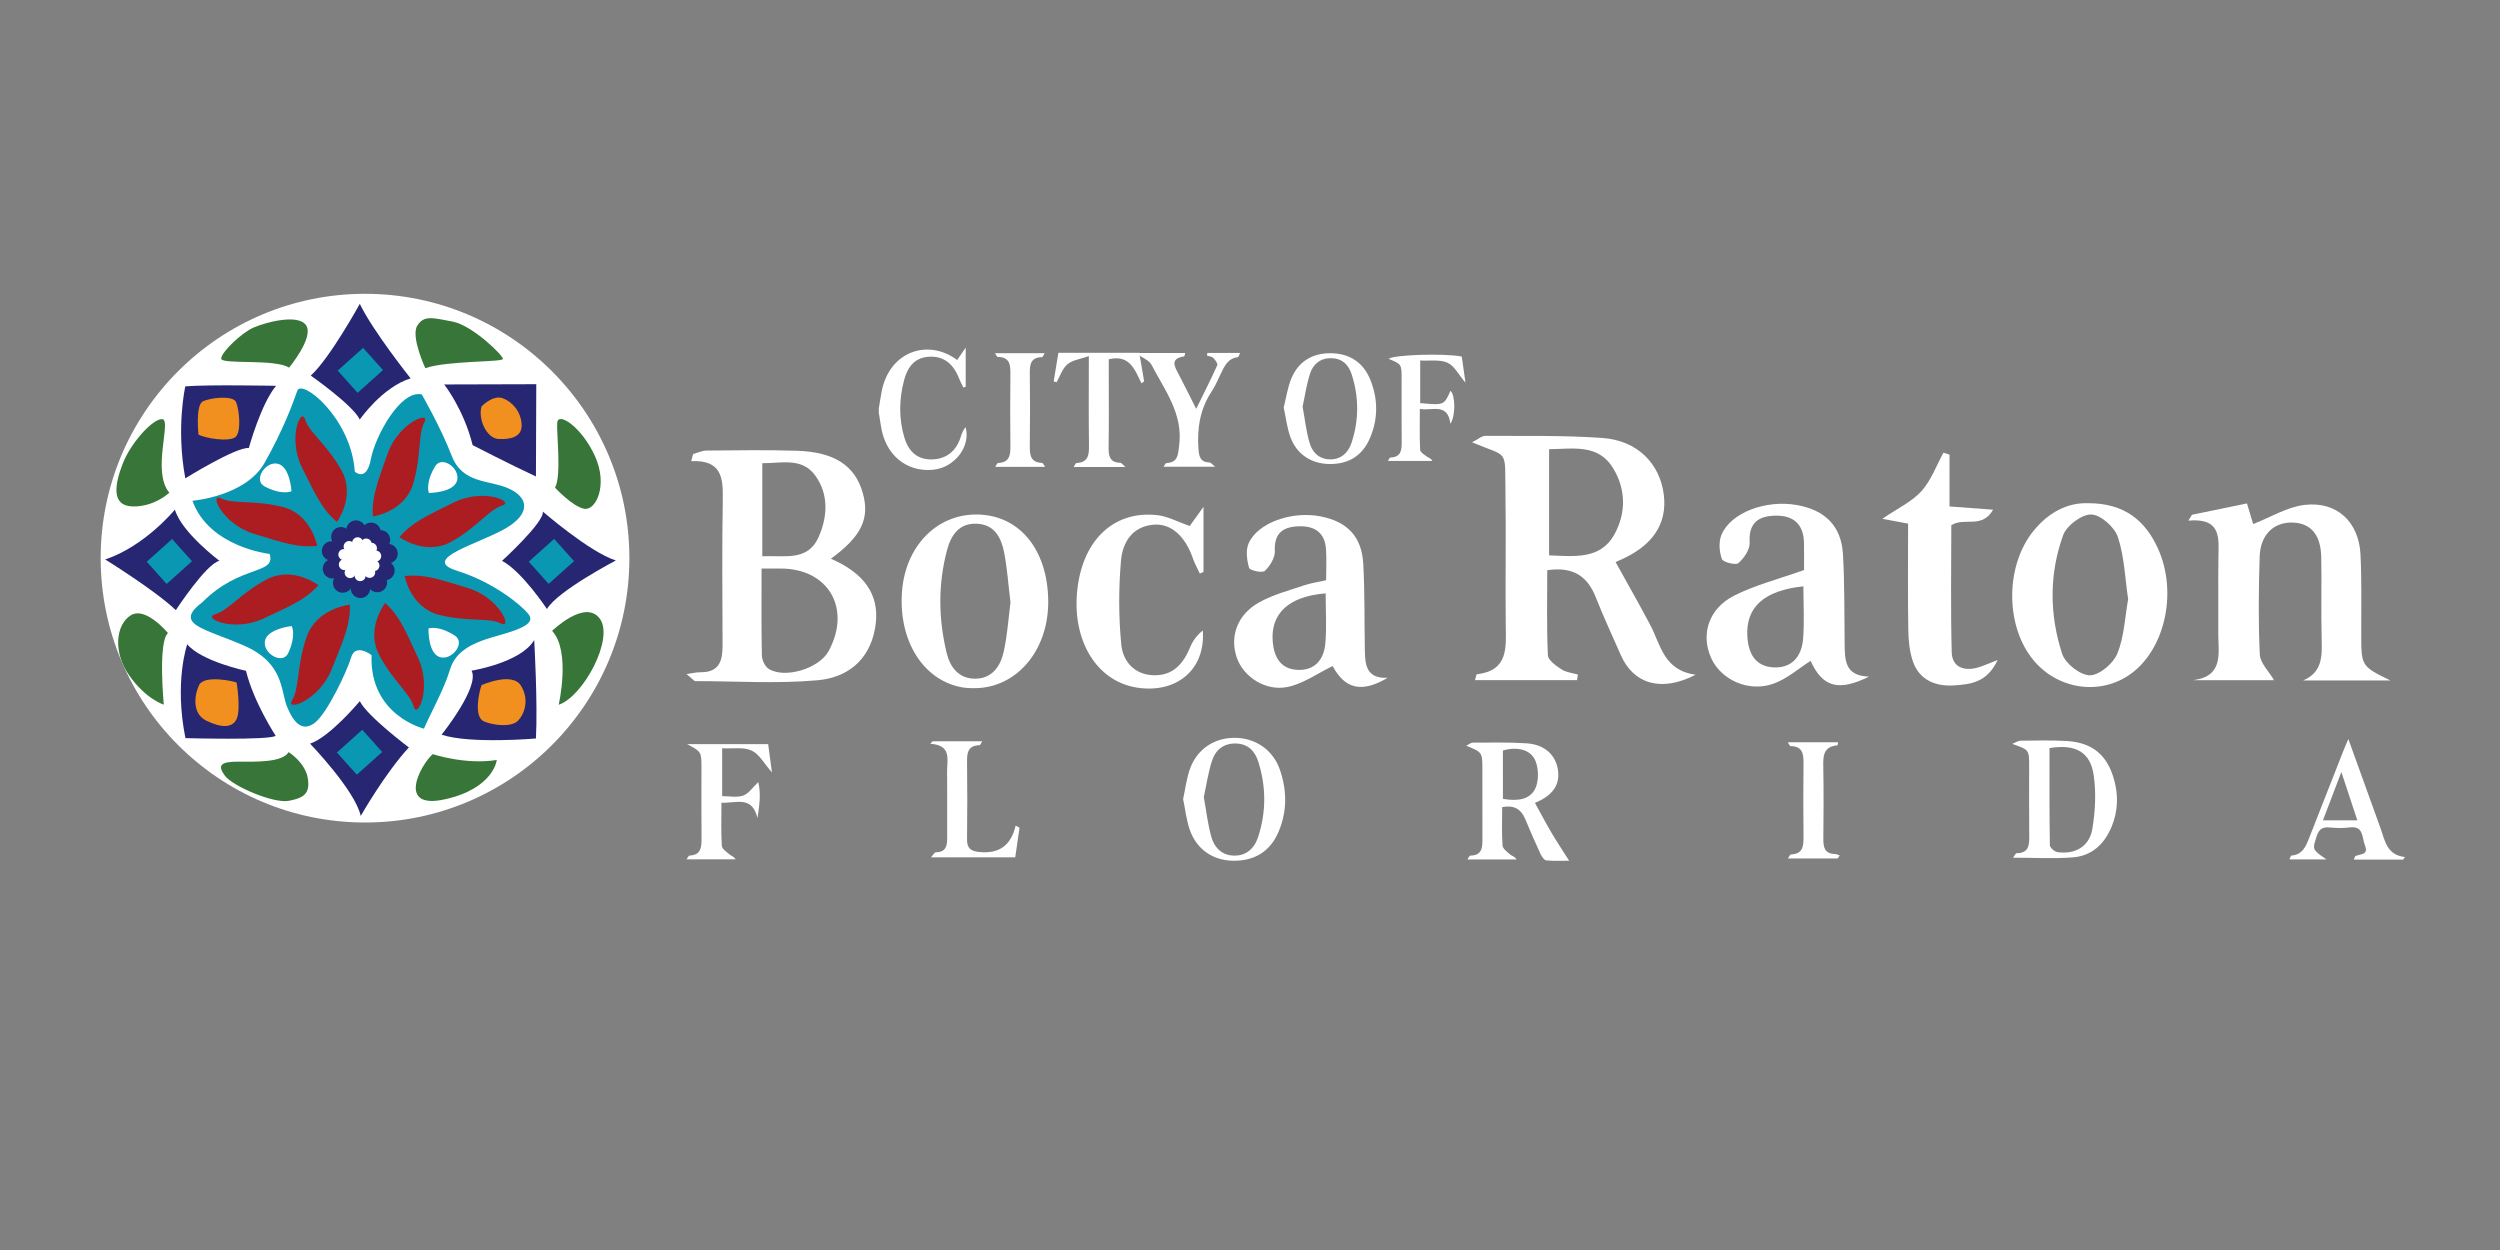 <?xml version="1.0" encoding="utf-8"?>
<!-- Generator: Adobe Illustrator 16.0.0, SVG Export Plug-In . SVG Version: 6.00 Build 0)  -->
<!DOCTYPE svg PUBLIC "-//W3C//DTD SVG 1.1//EN" "http://www.w3.org/Graphics/SVG/1.1/DTD/svg11.dtd">
<svg version="1.1" id="Layer_1" xmlns="http://www.w3.org/2000/svg" xmlns:xlink="http://www.w3.org/1999/xlink" x="0px" y="0px"
	 width="288px" height="144px" viewBox="0 0 288 144" enable-background="new 0 0 288 144" xml:space="preserve">
<rect x="0" y="0" width="288" height="144" fill="#808080" stroke="none"/>
<g>
	<g>
		<circle fill="#FFFFFF" cx="42.051" cy="64.3" r="30.453"/>
		<g>
			<path fill="#272673" d="M41.448,48.331c0,0,2.562-3.714,5.854-4.746c0,0-4.325-5.413-5.854-8.58c0,0-3.464,6.297-5.648,8.263
				C35.8,43.268,40.684,46.693,41.448,48.331z"/>
			<path fill="#272673" d="M54.448,51.281c0,0,4.233,2.188,7.292,3.609l0.04-10.63L51.17,44.29
				C51.17,44.29,53.411,47.115,54.448,51.281z"/>
			<path fill="#272673" d="M62.531,58.928c0,0,5.352,4.656,8.411,5.639c0,0-6.731,3.518-7.933,5.593c0,0-2.881-4.35-5.175-5.552
				C57.833,64.607,62.749,60.129,62.531,58.928z"/>
			<path fill="#272673" d="M54.322,77.26c0,0,5.689-0.909,7.219-3.53c0,0,0.417,7.302,0.198,11.344c0,0-7.59,0.656-10.868-0.437
				C50.872,84.637,55.306,79.116,54.322,77.26z"/>
			<path fill="#272673" d="M41.557,93.993c0,0,2.816-4.939,5.546-7.889c0,0-4.782-3.582-5.655-5.329c0,0-3.434,4.127-5.728,4.894
				C35.72,85.669,40.902,91.042,41.557,93.993z"/>
			<path fill="#272673" d="M31.754,84.756c0,0-2.541-3.87-3.414-7.477c0,0-5.135-1.09-6.773-3.058c0,0-1.514,4.307-0.205,10.812
				C21.362,85.033,31.208,85.302,31.754,84.756z"/>
			<path fill="#272673" d="M25.281,64.608c0,0-4.37-3.276-5.134-5.899c0,0-3.438,4.209-8.026,5.74c0,0,5.731,3.546,8.135,5.841
				C20.256,70.29,23.751,64.937,25.281,64.608z"/>
			<path fill="#272673" d="M28.667,51.609c0,0,1.39-5.087,3.138-7.163c0,0-7.944-0.155-10.456,0.062c0,0-1.091,4.756,0,10.596
				C21.349,55.105,27.138,51.5,28.667,51.609z"/>
			<path fill="#377638" d="M33.299,42.356c0,0,2.815-3.378,2.002-4.818c-0.813-1.438-4.63-0.438-6.069,0.188
				c-1.439,0.626-3.692,2.815-3.754,3.566C25.416,42.043,31.672,41.292,33.299,42.356z"/>
			<path fill="#377638" d="M48.998,42.417c0,0-1.688-3.625-0.938-4.875c0.75-1.25,1.75-0.938,4.062-0.5
				c2.313,0.438,5.875,3.938,5.813,4.312C57.873,41.73,51.436,41.542,48.998,42.417z"/>
			<path fill="#377638" d="M19.509,56.756c0,0-1.72,1.652-4.233,1.586s-2.05-2.579-1.124-4.96s3.505-5.225,4.563-5.092
				C19.773,48.422,17.459,54.374,19.509,56.756z"/>
			<path fill="#377638" d="M19.35,72.93c0,0-2.542-3.092-4.26-2.061s-2.13,4.191-0.206,6.94c1.924,2.748,3.985,3.366,3.985,3.366
				S18.182,73.961,19.35,72.93z"/>
			<path fill="#377638" d="M33.256,86.644c0,0,1.871,1.162,2.194,2.967c0.322,1.807-0.452,2.323-2.194,2.646
				s-6.451-1.678-7.354-2.902c-0.903-1.227-0.452-1.613,1.548-1.613S32.482,87.868,33.256,86.644z"/>
			<path fill="#377638" d="M49.849,86.876c0,0,3.774,1.259,7.38,0.672c0,0-0.335,3.271-5.955,4.527
				C45.655,93.334,48.423,88.135,49.849,86.876z"/>
			<path fill="#377638" d="M64.361,81.189c0,0,1.418-6.148-0.757-8.514c0,0,3.784-3.688,5.486-1.417
				C70.792,73.528,67.199,80.243,64.361,81.189z"/>
			<path fill="#377638" d="M63.939,56.179c0,0,2.013,2.18,3.355,2.431c1.342,0.252,2.768-2.683,1.258-6.038
				c-1.51-3.354-4.277-5.2-4.361-3.859C64.107,50.055,64.695,54.836,63.939,56.179z"/>
			<path fill="#0A97B1" d="M31.061,63.811c0,0-6.962-0.755-8.891-6.123c0,0,6.123-0.503,8.304-4.36
				c2.181-3.859,3.271-6.878,3.774-8.305c0.503-1.426,6.207,3.104,6.626,9.311c0,0,1.342,1.259,1.846-1.426
				c0.503-2.684,3.438-8.052,5.871-7.465c0,0,2.181,3.775,3.439,7.045c1.257,3.271,4.277,2.769,6.542,3.775
				c2.264,1.007,2.684,2.851-0.335,4.613c-3.02,1.761-9.897,3.522-5.62,4.865c4.277,1.341,7.38,3.941,8.219,4.948
				s-0.335,1.678-3.69,2.599c-3.355,0.925-4.781,2.014-5.368,4.027c-0.587,2.013-2.432,5.367-2.935,6.626
				c0,0-6.291-1.509-6.039-8.472c0,0-1.845-1.426-2.349,0.251c-0.503,1.678-2.768,6.458-4.194,7.549s-2.432,0.001-3.188-1.844
				c-0.755-1.846-0.335-5.033-4.948-7.047c-4.613-2.012-8.22-2.431-4.781-5.032C27.706,64.984,31.816,66.242,31.061,63.811z"/>
			<path fill="#AC1D22" d="M36.681,67.417c0,0-2.936-2.265-5.955-0.67c-3.02,1.593-4.445,3.604-5.955,4.025
				c-1.51,0.419,2.097,2.097,5.536,0.504C33.745,69.682,35.255,69.012,36.681,67.417z"/>
			<path fill="#AC1D22" d="M36.542,62.885c0,0-0.667-3.647-3.976-4.483c-3.31-0.837-5.717-0.295-7.119-0.994
				c-1.402-0.698,0.155,2.963,3.777,4.079S34.417,63.115,36.542,62.885z"/>
			<path fill="#AC1D22" d="M38.815,60.136c0,0,2.187-2.994,0.513-5.972c-1.672-2.975-3.722-4.348-4.181-5.846
				c-0.459-1.498-2.041,2.152-0.357,5.547C36.474,57.261,37.184,58.753,38.815,60.136z"/>
			<path fill="#AC1D22" d="M42.951,59.498c0,0,3.672-0.511,4.647-3.784c0.974-3.271,0.534-5.698,1.292-7.071
				c0.757-1.372-2.966,0.03-4.234,3.603C43.388,55.817,42.81,57.364,42.951,59.498z"/>
			<path fill="#AC1D22" d="M46.014,61.878c0,0,2.988,2.196,5.969,0.531c2.98-1.664,4.36-3.709,5.859-4.164
				c1.5-0.455-2.146-2.048-5.546-0.374C48.896,59.546,47.401,60.252,46.014,61.878z"/>
			<path fill="#AC1D22" d="M44.375,69.463c0,0-2.283,2.922-0.708,5.951c1.574,3.029,3.577,4.467,3.987,5.98
				c0.411,1.513,2.11-2.084,0.539-5.532S45.958,70.898,44.375,69.463z"/>
			<path fill="#AC1D22" d="M46.612,66.356c0,0,0.669,3.646,3.98,4.479c3.31,0.834,5.716,0.291,7.119,0.988
				c1.404,0.696-0.157-2.962-3.78-4.075C50.31,66.635,48.737,66.123,46.612,66.356z"/>
			<path fill="#AC1D22" d="M40.31,69.663c0,0-3.831,0.364-4.991,3.713c-1.16,3.349-0.815,5.886-1.662,7.273
				c-0.848,1.388,3.076,0.104,4.554-3.543C39.689,73.461,40.359,71.883,40.31,69.663z"/>
			<path fill="#F1901F" d="M22.862,50.066c0,0-0.361-3.392,0.505-3.824c0.865-0.433,3.463-0.722,3.824,0.071
				c0.361,0.794,0.649,3.464-0.072,4.041C26.397,50.932,23.656,50.5,22.862,50.066z"/>
			<path fill="#F1901F" d="M55.475,46.819c0,0,1.299-1.37,2.453-0.938c1.154,0.433,2.092,1.587,2.165,3.03
				c0.072,1.443-1.298,1.732-2.669,1.66C56.052,50.498,55.042,48.262,55.475,46.819z"/>
			<path fill="#F1901F" d="M55.475,78.928c0,0,3.535-1.588,4.545,0.07c1.011,1.66,0.361,3.32-0.36,4.04
				c-0.722,0.723-2.669,0.579-3.896,0.074C54.537,82.606,55.186,79.721,55.475,78.928z"/>
			<path fill="#F1901F" d="M27.263,78.638c0,0,0.505,3.104,0,4.186c-0.505,1.083-1.804,1.01-3.463,0.217
				c-1.66-0.794-1.443-2.887-0.866-4.112C23.511,77.701,27.047,78.495,27.263,78.638z"/>
			
				<rect x="39.55" y="40.978" transform="matrix(0.745 -0.667 0.667 0.745 -17.892 38.544)" fill="#0A97B1" width="3.925" height="3.434"/>
			
				<rect x="61.56" y="62.987" transform="matrix(0.745 -0.667 0.667 0.745 -26.961 58.837)" fill="#0A97B1" width="3.925" height="3.435"/>
			
				<rect x="39.439" y="84.997" transform="matrix(0.745 -0.667 0.667 0.745 -47.262 49.671)" fill="#0A97B1" width="3.925" height="3.434"/>
			
				<rect x="17.541" y="62.987" transform="matrix(0.745 -0.667 0.667 0.745 -38.175 29.487)" fill="#0A97B1" width="3.925" height="3.435"/>
			<path fill="#FFFFFF" d="M33.579,56.595c0,0-0.159-2.856-1.587-3.173c-1.428-0.318-2.855,1.904-1.507,2.618
				C31.833,56.754,32.944,56.832,33.579,56.595z"/>
			<path fill="#FFFFFF" d="M49.403,56.787c0,0,2.86-0.009,3.252-1.418c0.392-1.409-1.751-2.952-2.535-1.643
				C49.336,55.035,49.198,56.14,49.403,56.787z"/>
			<path fill="#FFFFFF" d="M49.363,72.396c0,0-0.092,2.858,1.302,3.3c1.395,0.441,3.012-1.646,1.731-2.476
				S50.016,72.216,49.363,72.396z"/>
			<path fill="#FFFFFF" d="M33.609,72.121c0,0-2.844,0.298-3.092,1.738c-0.248,1.443,2.04,2.762,2.688,1.379
				C33.853,73.857,33.878,72.744,33.609,72.121z"/>
			<g>
				<circle fill="#272673" cx="41.499" cy="64.521" r="3.298"/>
				<circle fill="#272673" cx="41.013" cy="61.071" r="1.125"/>
				<circle fill="#272673" cx="39.274" cy="61.838" r="1.125"/>
				<circle fill="#272673" cx="38.201" cy="63.475" r="1.125"/>
				<circle fill="#272673" cx="38.303" cy="65.52" r="1.125"/>
				<circle fill="#272673" cx="39.479" cy="67.156" r="1.125"/>
				<circle fill="#272673" cx="41.524" cy="67.77" r="1.125"/>
				<path fill="#272673" d="M44.592,67.105c0,0.619-0.503,1.123-1.125,1.123c-0.621,0-1.125-0.504-1.125-1.123
					c0-0.623,0.504-1.126,1.125-1.126C44.089,65.979,44.592,66.482,44.592,67.105z"/>
				<circle fill="#272673" cx="44.337" cy="65.725" r="1.125"/>
				<circle fill="#272673" cx="44.694" cy="63.781" r="1.125"/>
				<circle fill="#272673" cx="43.825" cy="62.196" r="1.125"/>
				<circle fill="#272673" cx="42.751" cy="61.327" r="1.125"/>
			</g>
			<g>
				<circle fill="#FFFFFF" cx="41.477" cy="64.479" r="1.862"/>
				<circle fill="#FFFFFF" cx="41.202" cy="62.529" r="0.635"/>
				<circle fill="#FFFFFF" cx="40.221" cy="62.963" r="0.635"/>
				<circle fill="#FFFFFF" cx="39.615" cy="63.887" r="0.635"/>
				<circle fill="#FFFFFF" cx="39.672" cy="65.04" r="0.635"/>
				<circle fill="#FFFFFF" cx="40.336" cy="65.963" r="0.635"/>
				<circle fill="#FFFFFF" cx="41.491" cy="66.312" r="0.635"/>
				<circle fill="#FFFFFF" cx="42.588" cy="65.936" r="0.635"/>
				<circle fill="#FFFFFF" cx="43.078" cy="65.156" r="0.635"/>
				<circle fill="#FFFFFF" cx="43.28" cy="64.059" r="0.635"/>
				<circle fill="#FFFFFF" cx="42.79" cy="63.164" r="0.635"/>
				<circle fill="#FFFFFF" cx="42.184" cy="62.674" r="0.635"/>
			</g>
		</g>
	</g>
	<g>
		<path fill-rule="evenodd" clip-rule="evenodd" fill="#FFFFFF" d="M101.237,47.068c0.108-0.647,0.204-1.297,0.325-1.942
			c0.866-4.617,5.312-6.174,8.706-3.655c0.27-0.391,0.537-0.78,0.981-1.427c0,1.726,0,3.119,0,4.512
			c-0.091,0.029-0.183,0.059-0.273,0.088c-0.162-0.343-0.348-0.678-0.484-1.031c-0.676-1.746-1.81-2.594-3.4-2.52
			c-1.508,0.07-2.462,0.891-2.942,2.718c-0.578,2.191-0.623,4.414,0.037,6.6c0.53,1.758,1.626,2.561,3.232,2.51
			c1.637-0.052,2.803-1.011,3.284-2.677c0.108-0.374,0.285-0.728,0.534-1.046c0.626,2.27-1.288,4.673-3.743,4.917
			c-3.106,0.307-5.551-1.765-6.017-5.097c-0.069-0.496-0.159-0.988-0.24-1.483C101.237,47.381,101.237,47.225,101.237,47.068z"/>
		<path fill-rule="evenodd" clip-rule="evenodd" fill="#FFFFFF" d="M169.918,78.353c0.119-0.388,0.15-0.669,0.213-0.677
			c3.654-0.423,3.363-3.079,3.332-5.693c-0.06-5.088,0.045-10.177-0.035-15.265c-0.082-5.14,0.425-3.956-3.846-5.763
			c0.676-0.34,1.107-0.746,1.537-0.743c4.5,0.025,9.014-0.075,13.496,0.243c4.019,0.287,6.626,2.963,7.06,6.573
			c0.406,3.379-1.356,5.939-5.201,7.558c-0.222,0.094-0.429,0.217-0.352,0.177c1.35,2.44,2.716,4.824,3.997,7.254
			c1.2,2.274,1.527,5.193,5.211,5.716c-4,2.059-7.169,1.036-8.617-2.278c-0.967-2.214-1.995-4.402-2.879-6.647
			c-0.961-2.44-2.623-3.559-5.59-3.121c0,3.229-0.077,6.52,0.073,9.798c0.025,0.576,0.938,1.214,1.568,1.626
			c0.534,0.349,1.254,0.41,1.891,0.599c-0.033,0.214-0.067,0.431-0.101,0.645C177.811,78.353,173.944,78.353,169.918,78.353z
			 M178.456,51.749c0,4.276,0,8.229,0,12.228c2.962,0.115,5.93,0.495,7.535-2.433c1.349-2.462,1.324-5.211-0.183-7.646
			C184.096,51.13,181.256,51.708,178.456,51.749z"/>
		<path fill-rule="evenodd" clip-rule="evenodd" fill="#FFFFFF" d="M180.764,99.153c-0.765,0-1.702,0.053-2.627-0.034
			c-0.247-0.023-0.528-0.438-0.665-0.732c-0.619-1.337-1.208-2.69-1.776-4.049c-0.488-1.164-1.323-1.612-2.646-1.36
			c0,1.484-0.06,2.958,0.041,4.42c0.025,0.371,0.532,0.743,0.879,1.042c0.198,0.172,0.52,0.199,0.739,0.572c-1.85,0-3.699,0-5.665,0
			c0.135-0.187,0.231-0.443,0.333-0.445c1.406-0.024,1.403-0.989,1.398-1.999c-0.012-2.634-0.004-5.269-0.004-7.9
			c-0.001-2.009-0.002-2.009-1.853-2.756c0.326-0.167,0.532-0.36,0.736-0.36c2.074,0,4.154-0.058,6.22,0.08
			c2.107,0.141,3.399,1.38,3.617,3.178c0.2,1.647-0.643,2.83-2.6,3.655c-0.069,0.029-0.125,0.087-0.06,0.04
			c0.646,1.173,1.259,2.337,1.926,3.469C179.367,97.006,180.036,98.005,180.764,99.153z M173.136,92.03
			c1.848,0.315,2.994-0.001,3.606-0.967c0.623-0.985,0.563-2.955-0.12-3.88c-0.654-0.885-2.008-1.168-3.486-0.727
			C173.136,88.317,173.136,90.179,173.136,92.03z"/>
		<path fill-rule="evenodd" clip-rule="evenodd" fill="#FFFFFF" d="M79.847,52.301c0.519-0.14,1.037-0.393,1.557-0.397
			c3.473-0.028,6.947-0.087,10.418,0.025c4.316,0.142,6.663,1.715,7.559,4.824c0.856,2.975-0.139,5.042-3.665,7.614
			c3.872,1.671,5.571,4.136,5.168,7.492c-0.429,3.552-2.657,6.147-6.715,6.508c-4.677,0.417-9.417,0.097-14.13,0.097
			c-0.318-0.271-0.636-0.542-0.954-0.814c0.546-0.073,1.093-0.211,1.638-0.208c2.202,0.011,2.524-1.395,2.517-3.16
			c-0.021-5.604-0.07-11.21,0.025-16.812c0.042-2.458-0.16-4.506-3.638-4.344C79.701,52.85,79.774,52.575,79.847,52.301z
			 M87.732,65.498c0,3.552-0.035,6.783,0.036,10.012c0.012,0.531,0.354,1.271,0.779,1.539c1.876,1.181,5.825-0.043,6.907-2.037
			c2.667-4.912-0.029-9.533-5.552-9.516C89.281,65.499,88.661,65.498,87.732,65.498z M87.816,64.082
			c2.547-0.12,5.204,0.606,6.457-2.148c1.078-2.371,1.227-5.019-0.389-7.198c-1.525-2.057-3.894-1.363-6.068-1.374
			C87.816,57.044,87.816,60.407,87.816,64.082z"/>
		<path fill-rule="evenodd" clip-rule="evenodd" fill="#FFFFFF" d="M231.903,98.807c0.224-0.3,0.31-0.518,0.396-0.518
			c1.453-0.001,1.482-0.96,1.47-2.04c-0.032-2.675-0.01-5.351-0.011-8.026c-0.001-1.843-0.002-1.843-1.949-2.526
			c0.449-0.186,0.684-0.364,0.921-0.367c1.796-0.012,3.598-0.074,5.387,0.037c2.963,0.186,4.661,1.633,5.443,4.514
			c0.484,1.781,0.424,3.556-0.273,5.282c-0.827,2.046-2.284,3.442-4.516,3.608C236.565,98.936,234.338,98.807,231.903,98.807z
			 M236.103,86.18c0,3.715-0.02,7.45,0.04,11.185c0.005,0.285,0.553,0.761,0.894,0.806c2.042,0.272,3.667-0.664,4.003-2.691
			c0.333-2.007,0.443-4.133,0.161-6.138C240.816,86.616,239.091,85.687,236.103,86.18z"/>
		<path fill-rule="evenodd" clip-rule="evenodd" fill="#FFFFFF" d="M136.295,92.052c0.256-1.157,0.39-2.404,0.813-3.543
			c0.847-2.276,2.843-3.543,5.206-3.511c2.338,0.032,4.34,1.403,5.122,3.655c0.827,2.378,0.857,4.788-0.133,7.141
			c-0.962,2.285-2.783,3.413-5.285,3.362c-2.339-0.048-4.199-1.337-4.977-3.624C136.675,94.452,136.552,93.288,136.295,92.052z
			 M138.678,91.83c0.29,1.591,0.453,3.101,0.859,4.543c0.418,1.485,1.413,2.183,2.656,2.197c1.235,0.015,2.256-0.688,2.73-2.117
			c0.957-2.883,0.945-5.808,0.034-8.702c-0.386-1.224-1.181-2.067-2.592-2.101c-1.396-0.034-2.321,0.732-2.724,1.936
			C139.183,88.964,138.984,90.431,138.678,91.83z"/>
		<path fill-rule="evenodd" clip-rule="evenodd" fill="#FFFFFF" d="M147.884,46.946c0.286-1.119,0.442-2.315,0.896-3.385
			c0.826-1.955,2.454-2.898,4.552-2.869c2.094,0.028,3.684,1.021,4.495,2.977c0.938,2.257,0.954,4.581-0.024,6.836
			c-0.881,2.028-2.497,2.996-4.717,2.948c-2.079-0.045-3.742-1.153-4.454-3.164C148.265,49.253,148.14,48.132,147.884,46.946z
			 M150.06,46.852c0.264,1.431,0.412,2.795,0.78,4.096c0.379,1.338,1.279,1.965,2.402,1.974c1.115,0.009,2.03-0.626,2.458-1.92
			c0.859-2.602,0.858-5.243,0.021-7.85c-0.416-1.295-1.225-1.863-2.341-1.89c-1.261-0.029-2.093,0.669-2.454,1.756
			C150.514,44.263,150.335,45.585,150.06,46.852z"/>
		<path fill-rule="evenodd" clip-rule="evenodd" fill="#FFFFFF" d="M275.377,78.392c-3.683,0-6.872,0-10.062,0
			c2.198-0.934,2.195-2.746,2.142-4.691c-0.088-3.17,0.014-6.345-0.049-9.516c-0.051-2.557-1.181-3.884-3.211-3.984
			c-2.225-0.108-3.807,1.368-3.885,3.938c-0.115,3.754-0.161,7.518,0.019,11.266c0.047,0.981,1.035,1.916,1.639,2.952
			c-2.868,0-6.083,0-9.3,0c3.562-0.479,2.858-3.151,2.877-5.394c0.024-2.921-0.025-5.844,0.015-8.766
			c0.03-2.206,0.37-4.554-3.465-4.223c0.142-0.225,0.284-0.449,0.425-0.674c2.037-0.42,4.075-0.84,6.329-1.305
			c0.296,0.982,0.565,1.878,0.716,2.374c2.002-0.779,3.9-1.961,5.913-2.203c3.71-0.445,6.256,1.943,6.449,5.69
			c0.158,3.081,0.076,6.176,0.087,9.265C272.027,76.741,272.021,76.741,275.377,78.392z"/>
		<path fill-rule="evenodd" clip-rule="evenodd" fill="#FFFFFF" d="M163.605,46.437c2.751,0.25,2.751,0.25,3.489-1.418
			c0.555,0.461,0.623,2.859-0.008,3.794c-0.318-2.461-2.094-1.452-3.522-1.701c0,1.638-0.036,3.175,0.034,4.708
			c0.014,0.267,0.457,0.543,0.745,0.755c0.197,0.145,0.471,0.184,0.663,0.521c-1.664,0-3.329,0-5.114,0
			c0.128-0.189,0.195-0.383,0.27-0.386c1.307-0.043,1.319-0.935,1.311-1.898c-0.021-2.379-0.006-4.759-0.007-7.139
			c0-1.718-0.001-1.718-1.486-2.328c0.436-0.474,6.413-0.674,8.415-0.269c0.131,0.918,0.264,1.859,0.428,3.01
			c-0.789-0.921-1.279-1.938-2.069-2.299c-0.878-0.397-2.028-0.195-3.147-0.259C163.605,43.242,163.605,44.804,163.605,46.437z"/>
		<path fill-rule="evenodd" clip-rule="evenodd" fill="#FFFFFF" d="M79.157,85.725c3.075,0,6.148,0,9.337,0
			c0.131,0.982,0.271,2.039,0.434,3.258c-0.882-0.997-1.449-2.105-2.339-2.518c-0.935-0.433-2.178-0.199-3.396-0.263
			c0,1.863,0,3.594,0,5.509c0.795,0,1.683,0.195,2.415-0.059c0.636-0.219,1.095-0.946,1.742-1.552
			c0.332,1.296,0.139,2.642-0.087,4.143c-0.628-2.654-2.521-1.681-4.152-1.772c0,1.72-0.057,3.352,0.043,4.974
			c0.022,0.356,0.572,0.707,0.922,1.01c0.183,0.156,0.46,0.202,0.662,0.543c-1.842,0-3.683,0-5.654,0
			c0.146-0.189,0.243-0.433,0.352-0.438c1.282-0.062,1.392-0.901,1.381-1.916c-0.027-2.715-0.009-5.433-0.009-8.148
			C80.808,86.601,80.807,86.601,79.157,85.725z"/>
		<path fill-rule="evenodd" clip-rule="evenodd" fill="#FFFFFF" d="M129.64,53.796c-2.148,0-3.978,0-5.958,0
			c0.163-0.244,0.235-0.453,0.315-0.456c1.355-0.058,1.471-0.911,1.455-2.015c-0.049-3.316-0.018-6.633-0.018-10.301
			c-0.973,0.345-1.881,0.448-2.465,0.937c-0.585,0.49-0.848,1.366-1.251,2.074c-0.112-0.033-0.224-0.066-0.335-0.099
			c0.177-1.074,0.354-2.148,0.544-3.296c3.121,0,6.186,0,9.315,0c0.192,1.123,0.379,2.208,0.564,3.294
			c-0.104,0.073-0.207,0.146-0.312,0.219c-0.759-1.56-1.355-3.347-3.765-2.764c0,0.588,0,1.238,0,1.887
			c0,2.739,0.027,5.478-0.015,8.216c-0.016,1.017,0.106,1.801,1.363,1.822C129.187,53.314,129.291,53.487,129.64,53.796z"/>
		<path fill-rule="evenodd" clip-rule="evenodd" fill="#FFFFFF" d="M136.536,40.664c-0.057,0.194-0.074,0.383-0.12,0.391
			c-1.639,0.249-1.129,1.128-0.639,2.052c0.657,1.239,1.271,2.501,2.024,3.995c0.874-1.781,1.69-3.386,2.427-5.025
			c0.083-0.183-0.229-0.615-0.45-0.839c-0.168-0.169-0.487-0.189-0.738-0.276c0.018-0.1,0.035-0.2,0.052-0.301
			c1.219,0,2.437,0,3.762,0c-0.103,0.202-0.162,0.475-0.256,0.486c-1.174,0.139-1.55,1.062-1.98,1.945
			c-0.325,0.666-0.609,1.363-1.017,1.976c-1.333,2.006-1.702,4.199-1.543,6.565c0.062,0.951,0.194,1.611,1.301,1.652
			c0.137,0.006,0.266,0.197,0.627,0.484c-2.119,0-3.96,0-5.947,0c0.164-0.222,0.241-0.423,0.326-0.428
			c1.345-0.059,1.332-0.939,1.473-2.001c0.484-3.664-1.662-6.382-3.182-9.316c-0.271-0.525-1.038-0.793-1.827-1.359
			C132.89,40.664,134.665,40.664,136.536,40.664z"/>
		<path fill-rule="evenodd" clip-rule="evenodd" fill="#FFFFFF" d="M270.528,85.131c1.312,3.633,2.522,6.968,3.719,10.309
			c0.509,1.421,0.705,3.062,2.812,3.29c-0.076,0.1-0.153,0.198-0.23,0.296c-1.857,0-3.717,0-5.667,0
			c0.08-0.171,0.107-0.37,0.205-0.415c0.549-0.25,1.531-0.107,1.075-1.221c-0.363-0.887-0.105-2.299-1.811-2.068
			c-0.745,0.101-1.521,0.073-2.273,0.001c-0.812-0.079-1.217,0.204-1.473,0.993c-0.504,1.56-0.549,1.545,1.125,2.688
			c-1.529,0-2.858,0-4.271,0c0.084-0.157,0.153-0.438,0.247-0.445c1.284-0.108,1.66-1.081,2.046-2.07
			c1.306-3.344,2.62-6.684,3.935-10.024C270.106,86.103,270.267,85.749,270.528,85.131z M267.604,94.501c1.356,0,2.6,0,3.96,0
			c-0.605-1.83-1.171-3.542-1.84-5.565C268.935,91.008,268.273,92.742,267.604,94.501z"/>
		<path fill-rule="evenodd" clip-rule="evenodd" fill="#FFFFFF" d="M117.45,95.348c-0.165,1.142-0.331,2.284-0.496,3.42
			c-3.231,0-6.358,0-9.711,0c0.285-0.309,0.421-0.584,0.559-0.584c1.188-0.007,1.32-0.767,1.314-1.697
			c-0.014-2.516,0.019-5.032-0.013-7.548c-0.016-1.371,0.597-3.095-1.929-3.254c0.088-0.098,0.176-0.196,0.264-0.294
			c1.866,0,3.733,0,5.707,0c-0.119,0.188-0.208,0.457-0.302,0.458c-1.27,0.019-1.453,0.792-1.439,1.851
			c0.037,2.994,0.037,5.99,0,8.986c-0.013,1.023,0.396,1.358,1.401,1.462c2.276,0.235,3.652-0.729,4.198-3.036
			C117.153,95.19,117.302,95.269,117.45,95.348z"/>
		<path fill-rule="evenodd" clip-rule="evenodd" fill="#FFFFFF" d="M159.858,78.084c-3.068,1.814-4.945,1.228-6.338-1.356
			c-1.731,0.839-3.356,2.02-5.152,2.402c-2.568,0.55-5.125-1.16-5.885-3.357c-0.854-2.472,0.069-5.02,2.641-6.419
			c1.566-0.854,3.348-1.327,5.054-1.906c0.804-0.273,1.659-0.395,2.591-0.607c0-1.268,0.069-2.443-0.016-3.608
			c-0.145-1.987-1.436-2.691-3.252-2.6c-1.754,0.088-2.731,0.836-2.64,2.835c0.034,0.771-0.551,1.73-1.146,2.297
			c-0.281,0.268-1.731-0.045-1.817-0.338c-0.259-0.887-0.409-2.024-0.059-2.826c1.047-2.391,5.001-3.768,8.314-3.109
			c3.064,0.607,4.726,2.329,4.897,5.479c0.18,3.304,0.12,6.621,0.18,9.934C157.263,76.571,157.38,78.196,159.858,78.084z
			 M152.715,68.357c-4.253,0.333-6.378,2.333-6.096,5.572c0.15,1.737,0.877,3.121,2.798,3.239c2.02,0.122,3.089-1.164,3.259-3.012
			C152.849,72.289,152.715,70.395,152.715,68.357z"/>
		<path fill-rule="evenodd" clip-rule="evenodd" fill="#FFFFFF" d="M215.314,77.942c-3.565,1.778-5.377,1.174-6.731-1.808
			c-1.419,0.896-2.747,2.089-4.303,2.637c-2.872,1.012-6.052-0.476-7.17-2.998c-1.203-2.711-0.272-5.686,2.701-7.176
			c2.424-1.213,5.113-1.895,8.013-2.928c0-0.815,0.016-1.961-0.003-3.105c-0.034-2.168-1.21-3.212-3.318-3.161
			c-1.957,0.049-3.077,0.846-2.944,3.1c0.047,0.787-0.644,1.795-1.292,2.365c-0.306,0.268-1.771-0.094-1.905-0.464
			c-0.303-0.834-0.387-1.965-0.058-2.771c1.053-2.574,5.102-4.092,8.692-3.453c3.261,0.582,5.119,2.413,5.311,5.658
			c0.201,3.405,0.146,6.826,0.195,10.241C212.528,75.954,212.463,77.878,215.314,77.942z M207.75,67.547
			c-4.533,0.469-6.643,2.408-6.456,5.729c0.108,1.938,0.866,3.501,3.028,3.607c2.132,0.104,3.223-1.297,3.39-3.247
			C207.881,71.665,207.75,69.666,207.75,67.547z"/>
		<path fill-rule="evenodd" clip-rule="evenodd" fill="#FFFFFF" d="M112.462,59.271c4.884,0.003,8.185,3.918,8.292,9.833
			c0.106,5.881-3.754,10.341-8.802,10.17c-0.314-0.012-0.633-0.014-0.943-0.062c-4.547-0.701-7.502-5.277-7.104-10.993
			C104.269,62.998,107.835,59.268,112.462,59.271z M116.408,69.404c-0.249-2.041-0.377-3.93-0.734-5.773
			c-0.329-1.694-1.106-3.206-3.14-3.299c-2.026-0.093-2.966,1.303-3.42,2.991c-1.062,3.947-1.017,7.934-0.057,11.898
			c0.403,1.661,1.379,2.931,3.207,2.963c1.979,0.035,2.981-1.389,3.359-3.088C116.05,73.192,116.171,71.22,116.408,69.404z"/>
		<path fill-rule="evenodd" clip-rule="evenodd" fill="#FFFFFF" d="M240.536,57.967c4.205-0.004,6.639,2.007,8.107,5.326
			c2.121,4.795,0.869,11.006-2.753,14.008c-3.62,2.998-9.033,2.263-11.928-1.62c-2.973-3.988-2.857-10.597,0.268-14.489
			C235.949,59.052,238.15,57.893,240.536,57.967z M245.162,69.027c-0.366-2.473-0.438-4.937-1.189-7.174
			c-0.382-1.137-1.97-2.55-3.051-2.583c-1.091-0.033-2.841,1.264-3.24,2.364c-1.626,4.481-1.595,9.175-0.122,13.687
			c0.364,1.116,2.089,2.473,3.188,2.473c1.094,0.002,2.701-1.356,3.167-2.494C244.709,73.36,244.787,71.127,245.162,69.027z"/>
		<path fill-rule="evenodd" clip-rule="evenodd" fill="#FFFFFF" d="M211.753,85.511c-0.05,0.208-0.062,0.347-0.087,0.35
			c-1.679,0.149-1.646,1.311-1.622,2.576c0.051,2.714,0.034,5.429,0.005,8.144c-0.01,0.983,0.115,1.771,1.343,1.803
			c0.184,0.005,0.365,0.108,0.547,0.165c-0.083,0.116-0.167,0.231-0.251,0.349c-1.855,0-3.71,0-5.724,0
			c0.177-0.25,0.255-0.465,0.341-0.468c1.425-0.046,1.472-0.997,1.46-2.076c-0.03-2.794-0.03-5.589,0-8.382
			c0.012-1.099-0.09-2.022-1.51-2.018c-0.062,0-0.126-0.18-0.298-0.442C207.946,85.511,209.816,85.511,211.753,85.511z"/>
		<path fill-rule="evenodd" clip-rule="evenodd" fill="#FFFFFF" d="M120.402,53.786c-1.977,0-3.793,0-5.757,0
			c0.16-0.233,0.234-0.445,0.317-0.448c1.379-0.052,1.448-0.967,1.437-2.03c-0.031-2.735-0.031-5.472-0.001-8.207
			c0.012-1.074-0.07-1.987-1.472-1.979c-0.063,0.001-0.127-0.174-0.305-0.434c1.954,0,3.783,0,5.724,0
			c-0.125,0.191-0.214,0.453-0.308,0.455c-1.245,0.018-1.419,0.779-1.405,1.812c0.037,2.813,0.037,5.628,0,8.441
			c-0.014,1.054,0.109,1.889,1.421,1.929C120.139,53.328,120.218,53.534,120.402,53.786z"/>
		<path fill-rule="evenodd" clip-rule="evenodd" fill="#FFFFFF" d="M230.129,76.031c-1.233,2.649-3.204,2.793-4.953,2.922
			c-2.111,0.157-4.052-0.55-4.816-2.778c-0.395-1.152-0.507-2.445-0.526-3.679c-0.062-3.998-0.022-7.998-0.022-12.173
			c-0.721-0.136-1.502-0.283-2.968-0.558c1.808-1.236,3.421-1.976,4.51-3.187c1.113-1.236,1.712-2.936,2.535-4.433
			c0.231,0.077,0.462,0.153,0.694,0.229c0,1.931,0,3.861,0,5.97c1.724,0.127,3.158,0.233,5.024,0.372
			c-1.293,2.25-3.258,0.825-4.815,1.784c0,4.717-0.086,9.687,0.048,14.647c0.044,1.661,1.342,2.188,2.907,1.781
			C228.346,76.773,228.914,76.495,230.129,76.031z"/>
		<path fill-rule="evenodd" clip-rule="evenodd" fill="#FFFFFF" d="M137.055,60.597c0.382-0.533,0.783-1.091,1.587-2.209
			c0,2.917,0,5.202,0,7.488c-0.142,0.065-0.282,0.132-0.423,0.198c-0.272-0.588-0.599-1.158-0.807-1.768
			c-0.87-2.54-2.517-4.021-4.483-3.865c-2.533,0.2-3.616,2.08-3.795,4.172c-0.273,3.183-0.27,6.429,0.032,9.607
			c0.188,1.962,1.51,3.533,3.786,3.571c2.203,0.037,3.389-1.354,4.165-3.258c0.299-0.728,0.79-1.377,1.445-1.901
			c0.329,4.537-3.048,7.28-7.572,6.582c-4.735-0.734-7.609-5.575-6.853-11.543c0.708-5.587,4.286-8.888,9.201-8.324
			C134.543,59.486,135.689,60.123,137.055,60.597z"/>
	</g>
</g>
</svg>
